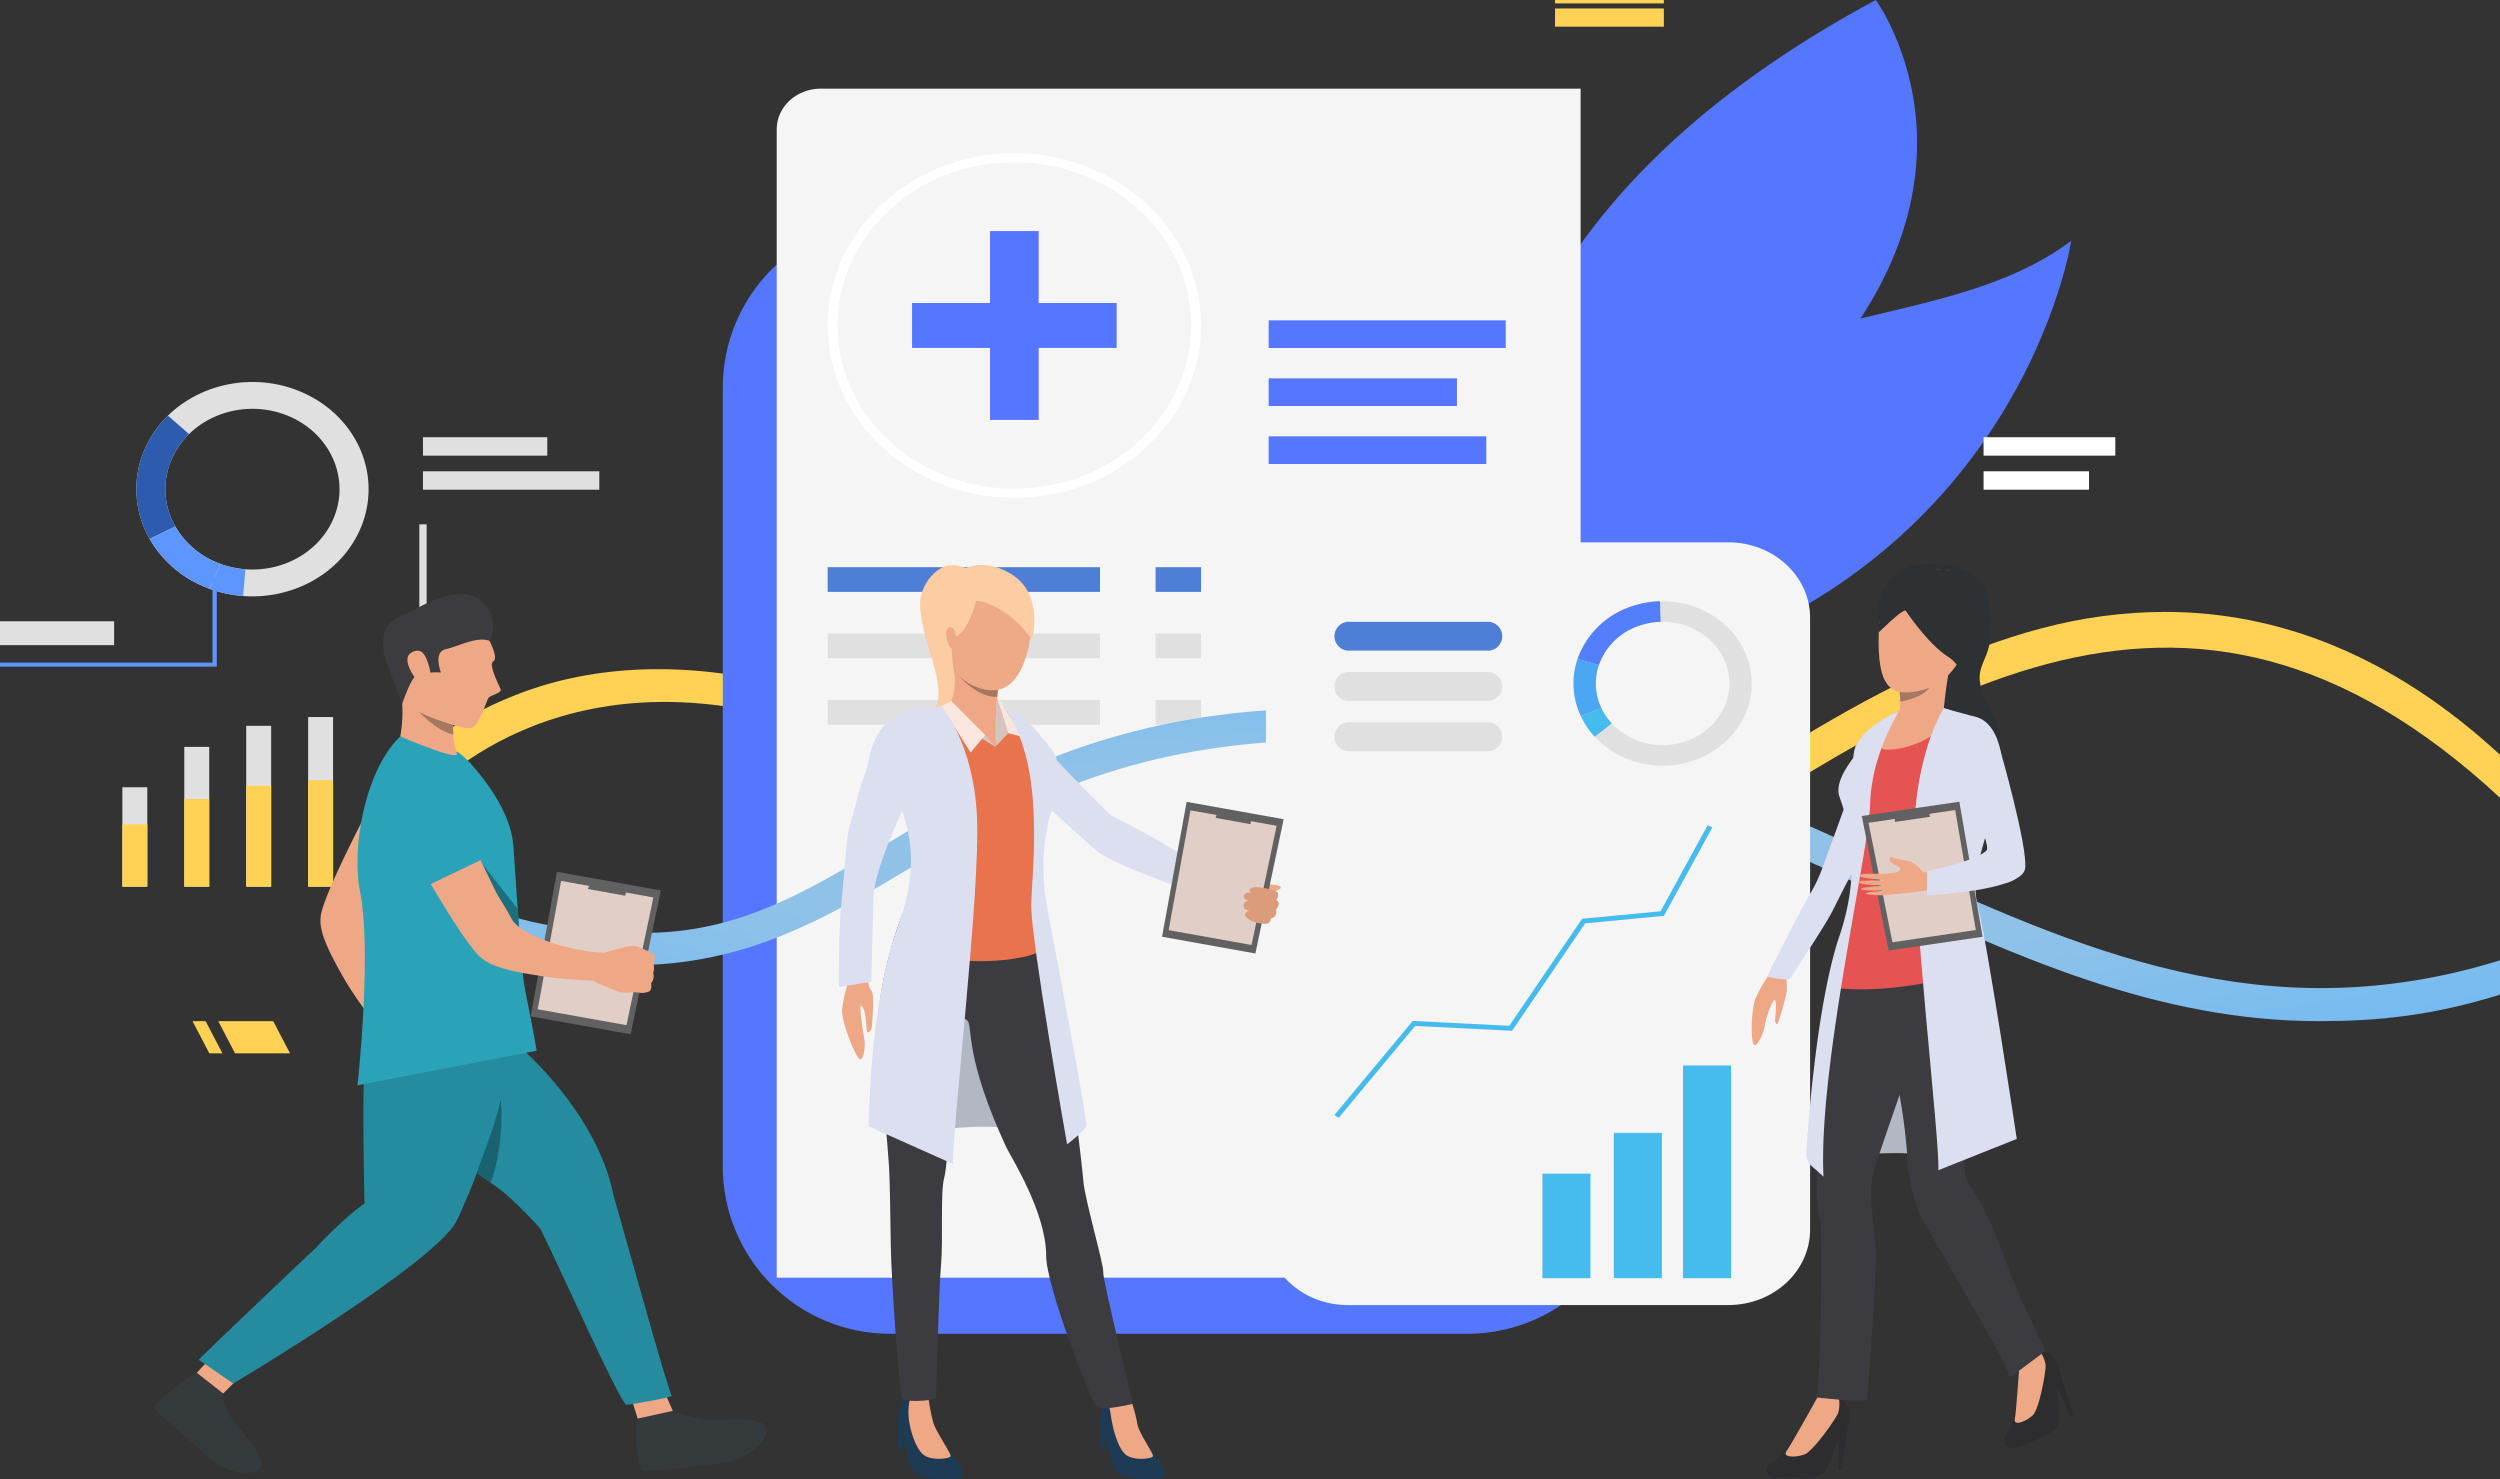 <svg id="Group_52828" data-name="Group 52828" xmlns="http://www.w3.org/2000/svg" xmlns:xlink="http://www.w3.org/1999/xlink" width="895.63" height="530" viewBox="0 0 895.63 530">
  <rect x="0" y="0" width="895.63" height="530" fill="#333333" stroke="none"/>
  <defs>
    <clipPath id="clip-path">
      <rect id="Rectangle_2314" data-name="Rectangle 2314" width="895.63" height="530" fill="none"/>
    </clipPath>
    <clipPath id="clip-path-2">
      <path id="Path_76468" data-name="Path 76468" d="M1254.749,233.53c-45.749,61.668-19.337,57.142-19.337,57.142s12.142,48.342,56.274-.961-25.437-125.443-25.437-125.443,10.064,40.2-11.5,69.263" transform="translate(-1227.827 -164.267)" fill="none"/>
    </clipPath>
    <linearGradient id="linear-gradient" x1="-2.481" y1="2.405" x2="-2.479" y2="2.405" gradientUnits="objectBoundingBox">
      <stop offset="0" stop-color="#40d5e6"/>
      <stop offset="1" stop-color="#57f"/>
    </linearGradient>
    <clipPath id="clip-path-3">
      <path id="Path_76469" data-name="Path 76469" d="M1495.739,0c-213.6,114.774-121.6,281.006-121.6,281.006s-6.689-48.376,83.3-129.485S1495.739,0,1495.739,0Z" transform="translate(-1354.44 -0.001)" fill="none"/>
    </clipPath>
    <linearGradient id="linear-gradient-2" x1="-1.227" y1="1.645" x2="-1.226" y2="1.645" xlink:href="#linear-gradient"/>
    <clipPath id="clip-path-4">
      <path id="Path_76470" data-name="Path 76470" d="M1405.045,287.009c-58.98,24.6-102.782,118.816-65.031,115.671,185.9-15.485,208.395-164.135,208.395-164.135-34.486,25.953-84.385,23.866-143.364,48.464" transform="translate(-1325.941 -238.545)" fill="none"/>
    </clipPath>
    <linearGradient id="linear-gradient-3" x1="-1.648" y1="2.093" x2="-1.646" y2="2.093" xlink:href="#linear-gradient"/>
    <clipPath id="clip-path-5">
      <rect id="Rectangle_2263" data-name="Rectangle 2263" width="895.631" height="530" fill="none"/>
    </clipPath>
    <clipPath id="clip-path-6">
      <path id="Path_76471" data-name="Path 76471" d="M966.308,612.056c-55.726,14.764-112.362,55.174-172.443,97.581-79.325,55.989-125,20.245-177.891-21.145-26.073-20.4-53.033-41.5-85.5-51.924-51.239-16.45-88.386-9.464-110.527-.706-24.319,9.619-32.725,19.694-33.223,20.271v16.862c.422-.488,47.546-55.916,139.657-25.561,30.181,9.946,56.328,30.111,81.53,49.834,33.238,26.01,67.187,52.585,109.993,52.581,24.448,0,51.792-8.674,83.526-31.074,119.809-84.563,216.406-150.839,329.391-46.091v-15.4C1091.949,621.4,1051.133,606.1,1010.7,606.1a173.049,173.049,0,0,0-44.391,5.96" transform="translate(-386.728 -606.096)" fill="none"/>
    </clipPath>
    <linearGradient id="linear-gradient-4" x1="-0.204" y1="1.765" x2="-0.203" y2="1.765" gradientUnits="objectBoundingBox">
      <stop offset="0" stop-color="#ff9f55"/>
      <stop offset="1" stop-color="#ffd255"/>
    </linearGradient>
    <clipPath id="clip-path-8">
      <rect id="Rectangle_2271" data-name="Rectangle 2271" width="8.934" height="22.34" fill="none"/>
    </clipPath>
    <linearGradient id="linear-gradient-5" x1="-4.907" y1="10.505" x2="-4.863" y2="10.505" xlink:href="#linear-gradient-4"/>
    <clipPath id="clip-path-9">
      <rect id="Rectangle_2273" data-name="Rectangle 2273" width="8.934" height="31.416" fill="none"/>
    </clipPath>
    <linearGradient id="linear-gradient-6" x1="-7.39" y1="7.759" x2="-7.346" y2="7.759" xlink:href="#linear-gradient-4"/>
    <clipPath id="clip-path-10">
      <rect id="Rectangle_2275" data-name="Rectangle 2275" width="8.934" height="36.151" fill="none"/>
    </clipPath>
    <linearGradient id="linear-gradient-7" x1="-9.873" y1="6.874" x2="-9.829" y2="6.874" xlink:href="#linear-gradient-4"/>
    <clipPath id="clip-path-11">
      <rect id="Rectangle_2277" data-name="Rectangle 2277" width="8.935" height="38.124" fill="none"/>
    </clipPath>
    <linearGradient id="linear-gradient-8" x1="-12.356" y1="6.57" x2="-12.312" y2="6.57" xlink:href="#linear-gradient-4"/>
    <clipPath id="clip-path-12">
      <path id="Rectangle_2279" data-name="Rectangle 2279" d="M59.946,0H266.717a59.945,59.945,0,0,1,59.945,59.945V338.976a59.945,59.945,0,0,1-59.945,59.945H59.946A59.946,59.946,0,0,1,0,338.975V59.946A59.946,59.946,0,0,1,59.946,0Z" fill="none"/>
    </clipPath>
    <linearGradient id="linear-gradient-9" x1="-0.464" y1="1.316" x2="-0.463" y2="1.316" xlink:href="#linear-gradient"/>
    <clipPath id="clip-path-14">
      <rect id="Rectangle_2282" data-name="Rectangle 2282" width="84.92" height="9.914" fill="none"/>
    </clipPath>
    <linearGradient id="linear-gradient-10" x1="-5.352" y1="41.884" x2="-5.348" y2="41.884" xlink:href="#linear-gradient"/>
    <clipPath id="clip-path-15">
      <rect id="Rectangle_2284" data-name="Rectangle 2284" width="77.952" height="9.914" fill="none"/>
    </clipPath>
    <linearGradient id="linear-gradient-11" x1="-5.831" y1="37.693" x2="-5.826" y2="37.693" xlink:href="#linear-gradient"/>
    <clipPath id="clip-path-16">
      <rect id="Rectangle_2286" data-name="Rectangle 2286" width="67.446" height="9.914" fill="none"/>
    </clipPath>
    <linearGradient id="linear-gradient-12" x1="-6.739" y1="39.788" x2="-6.733" y2="39.788" xlink:href="#linear-gradient"/>
    <clipPath id="clip-path-17">
      <path id="Path_76473" data-name="Path 76473" d="M797.414,266.71c-22.582-9.473-37.174-30.383-37.174-53.27,0-32.246,28.422-58.48,63.358-58.48s63.357,26.234,63.357,58.48c0,22.887-14.592,43.8-37.175,53.27a68.392,68.392,0,0,1-52.367,0m-40.7-53.27c0,24.162,15.4,46.237,39.243,56.237a72.192,72.192,0,0,0,55.29,0c23.84-10,39.245-32.075,39.245-56.237,0-34.043-30.006-61.74-66.889-61.74s-66.889,27.7-66.889,61.74" transform="translate(-756.709 -151.7)" fill="none"/>
    </clipPath>
    <linearGradient id="linear-gradient-13" x1="-2.216" y1="3.848" x2="-2.213" y2="3.848" gradientUnits="objectBoundingBox">
      <stop offset="0" stop-color="#7db3e0"/>
      <stop offset="1" stop-color="#fff"/>
    </linearGradient>
    <clipPath id="clip-path-19">
      <path id="Path_76474" data-name="Path 76474" d="M682.42,702.377c-60.071,5.667-97.239,27.925-130.031,47.563-28.218,16.9-52.588,31.493-85.607,31.647-67.049.31-79.979-25.859-80.054-26.118v14.963c.344,1.422,20.891,24.738,80.117,22.658,36.647-1.287,63.707-16.36,92.327-33.5,31.609-18.93,67.437-40.386,124.515-45.77,89.387-8.432,156.476,22.362,221.358,52.141C957.6,790.083,1008.009,813.227,1066,813.224c21.378,0,40.51-1.969,64.818-9.483v-12.3c-84.307,26.083-150.675-3.854-220.226-35.777-58.785-26.982-119.334-54.776-196.862-54.774-10.134,0-20.564.475-31.311,1.489" transform="translate(-386.728 -700.888)" fill="none"/>
    </clipPath>
    <radialGradient id="radial-gradient" cx="0.5" cy="0.482" r="2.11" gradientUnits="objectBoundingBox">
      <stop offset="0" stop-color="#90c2e8"/>
      <stop offset="0.16" stop-color="#90c2e8"/>
      <stop offset="0.581" stop-color="#47afff"/>
      <stop offset="1" stop-color="#6783f5"/>
    </radialGradient>
    <clipPath id="clip-path-21">
      <rect id="Rectangle_2296" data-name="Rectangle 2296" width="194.949" height="273.241" fill="none"/>
    </clipPath>
    <clipPath id="clip-path-22">
      <path id="Path_76514" data-name="Path 76514" d="M199.542,1011.49l6.028,11.539h19.693l-6.028-11.539Z" transform="translate(-199.542 -1011.49)" fill="none"/>
    </clipPath>
    <linearGradient id="linear-gradient-14" x1="-2.999" y1="13.563" x2="-2.984" y2="13.563" xlink:href="#linear-gradient-4"/>
    <clipPath id="clip-path-23">
      <path id="Path_76515" data-name="Path 76515" d="M176.026,1011.49l6.027,11.539h4.693l-6.028-11.539Z" transform="translate(-176.026 -1011.49)" fill="none"/>
    </clipPath>
    <linearGradient id="linear-gradient-15" x1="-6.24" y1="13.945" x2="-6.205" y2="13.945" xlink:href="#linear-gradient-4"/>
    <clipPath id="clip-path-24">
      <rect id="Rectangle_2304" data-name="Rectangle 2304" width="38.987" height="6.519" fill="none"/>
    </clipPath>
    <linearGradient id="linear-gradient-16" x1="-33.634" y1="14.868" x2="-33.611" y2="14.868" xlink:href="#linear-gradient-4"/>
    <clipPath id="clip-path-25">
      <rect id="Rectangle_2306" data-name="Rectangle 2306" width="38.987" height="1.226" fill="none"/>
    </clipPath>
    <linearGradient id="linear-gradient-17" x1="-50.29" y1="15.59" x2="-50.256" y2="15.59" xlink:href="#linear-gradient-4"/>
    <clipPath id="clip-path-27">
      <rect id="Rectangle_2309" data-name="Rectangle 2309" width="17.431" height="67.658" fill="none"/>
    </clipPath>
    <linearGradient id="linear-gradient-18" x1="-15.89" y1="6.529" x2="-15.872" y2="6.529" xlink:href="#linear-gradient"/>
    <clipPath id="clip-path-28">
      <rect id="Rectangle_2311" data-name="Rectangle 2311" width="73.301" height="16.089" fill="none"/>
    </clipPath>
    <linearGradient id="linear-gradient-19" x1="-4.392" y1="20.7" x2="-4.387" y2="20.7" xlink:href="#linear-gradient"/>
  </defs>
  <g id="Group_52885" data-name="Group 52885" clip-path="url(#clip-path)">
    <rect id="Rectangle_2243" data-name="Rectangle 2243" width="2.615" height="253.226" transform="translate(410.054 187.839)" fill="#f3f3f3"/>
    <rect id="Rectangle_2244" data-name="Rectangle 2244" width="28.188" height="6.601" transform="translate(411.361 156.636)" fill="#fff"/>
    <rect id="Rectangle_2245" data-name="Rectangle 2245" width="22.556" height="6.6" transform="translate(411.361 168.837)" fill="#fff"/>
    <rect id="Rectangle_2246" data-name="Rectangle 2246" width="29.581" height="8.801" transform="translate(412.669 456.066)" fill="#fff"/>
    <g id="Group_52829" data-name="Group 52829" transform="translate(481.104 59.411)">
      <g id="Group_52828-2" data-name="Group 52828" clip-path="url(#clip-path-2)">
        <path id="Path_76574" data-name="Path 76574" d="M0,0,175.2,3.773,179.865,206.4l-175.2-3.773Z" transform="matrix(0.957, -0.29, 0.29, 0.957, -71.452, 14.746)" fill="url(#linear-gradient)"/>
      </g>
    </g>
    <g id="Group_52831" data-name="Group 52831" transform="translate(530.715 0)">
      <g id="Group_52830" data-name="Group 52830" clip-path="url(#clip-path-3)">
        <path id="Path_76575" data-name="Path 76575" d="M0,0,340.056,7.324l7.882,342.411L7.882,342.411Z" transform="matrix(0.957, -0.29, 0.29, 0.957, -156.922, 23.713)" fill="url(#linear-gradient-2)"/>
      </g>
    </g>
    <g id="Group_52833" data-name="Group 52833" transform="translate(519.548 86.275)">
      <g id="Group_52832" data-name="Group 52832" clip-path="url(#clip-path-4)">
        <path id="Path_76576" data-name="Path 76576" d="M0,0,286.306,6.166l5.241,227.657L5.241,227.657Z" transform="matrix(0.957, -0.29, 0.29, 0.957, -74.053, 14.116)" fill="url(#linear-gradient-3)"/>
      </g>
    </g>
    <g id="Group_52835" data-name="Group 52835" transform="translate(0 0)">
      <g id="Group_52834" data-name="Group 52834" clip-path="url(#clip-path-5)">
        <rect id="Rectangle_2250" data-name="Rectangle 2250" width="2.615" height="253.226" transform="translate(150.226 187.839)" fill="#e0e0e0"/>
        <rect id="Rectangle_2251" data-name="Rectangle 2251" width="2.615" height="253.226" transform="translate(336.152 187.839)" fill="#f3f3f3"/>
        <rect id="Rectangle_2252" data-name="Rectangle 2252" width="2.615" height="253.226" transform="translate(522.078 187.839)" fill="#f3f3f3"/>
        <rect id="Rectangle_2253" data-name="Rectangle 2253" width="44.533" height="6.601" transform="translate(151.533 156.635)" fill="#e0e0e0"/>
        <rect id="Rectangle_2254" data-name="Rectangle 2254" width="63.169" height="6.6" transform="translate(151.533 168.837)" fill="#e0e0e0"/>
        <rect id="Rectangle_2255" data-name="Rectangle 2255" width="52.284" height="6.601" transform="translate(335.455 156.635)" fill="#fff"/>
        <rect id="Rectangle_2256" data-name="Rectangle 2256" width="33.43" height="6.6" transform="translate(335.455 168.837)" fill="#fff"/>
        <rect id="Rectangle_2257" data-name="Rectangle 2257" width="32.399" height="6.601" transform="translate(524.692 156.635)" fill="#fff"/>
        <rect id="Rectangle_2258" data-name="Rectangle 2258" width="37.762" height="6.6" transform="translate(524.693 168.837)" fill="#fff"/>
        <rect id="Rectangle_2259" data-name="Rectangle 2259" width="47.193" height="6.601" transform="translate(710.619 156.635)" fill="#fff"/>
        <rect id="Rectangle_2260" data-name="Rectangle 2260" width="37.762" height="6.6" transform="translate(710.619 168.837)" fill="#fff"/>
        <rect id="Rectangle_2261" data-name="Rectangle 2261" width="29.581" height="8.801" transform="translate(337.459 456.066)" fill="#fff"/>
        <rect id="Rectangle_2262" data-name="Rectangle 2262" width="29.58" height="8.801" transform="translate(524.693 456.066)" fill="#fff"/>
      </g>
    </g>
    <g id="Group_52837" data-name="Group 52837" transform="translate(151.533 219.207)">
      <g id="Group_52836" data-name="Group 52836" clip-path="url(#clip-path-6)">
        <rect id="Rectangle_2264" data-name="Rectangle 2264" width="744.098" height="197.691" transform="translate(0 -38.16)" fill="url(#linear-gradient-4)"/>
      </g>
    </g>
    <g id="Group_52839" data-name="Group 52839" transform="translate(0 0)">
      <g id="Group_52838" data-name="Group 52838" clip-path="url(#clip-path-5)">
        <rect id="Rectangle_2265" data-name="Rectangle 2265" width="8.934" height="35.608" transform="translate(43.839 282.04)" fill="#e0e0e0"/>
        <rect id="Rectangle_2266" data-name="Rectangle 2266" width="8.934" height="50.075" transform="translate(66.023 267.574)" fill="#e0e0e0"/>
        <rect id="Rectangle_2267" data-name="Rectangle 2267" width="8.935" height="57.623" transform="translate(88.208 260.026)" fill="#e0e0e0"/>
        <rect id="Rectangle_2268" data-name="Rectangle 2268" width="8.935" height="60.768" transform="translate(110.392 256.881)" fill="#e0e0e0"/>
      </g>
    </g>
    <g id="Group_52841" data-name="Group 52841" transform="translate(43.839 295.309)">
      <g id="Group_52840" data-name="Group 52840" clip-path="url(#clip-path-8)">
        <rect id="Rectangle_2270" data-name="Rectangle 2270" width="8.934" height="22.34" transform="translate(0 0)" fill="url(#linear-gradient-5)"/>
      </g>
    </g>
    <g id="Group_52843" data-name="Group 52843" transform="translate(66.023 286.233)">
      <g id="Group_52842" data-name="Group 52842" clip-path="url(#clip-path-9)">
        <rect id="Rectangle_2272" data-name="Rectangle 2272" width="8.934" height="31.416" transform="translate(0)" fill="url(#linear-gradient-6)"/>
      </g>
    </g>
    <g id="Group_52845" data-name="Group 52845" transform="translate(88.208 281.498)">
      <g id="Group_52844" data-name="Group 52844" clip-path="url(#clip-path-10)">
        <rect id="Rectangle_2274" data-name="Rectangle 2274" width="8.934" height="36.151" transform="translate(0 0)" fill="url(#linear-gradient-7)"/>
      </g>
    </g>
    <g id="Group_52847" data-name="Group 52847" transform="translate(110.392 279.525)">
      <g id="Group_52846" data-name="Group 52846" clip-path="url(#clip-path-11)">
        <rect id="Rectangle_2276" data-name="Rectangle 2276" width="8.935" height="38.124" transform="translate(0 0)" fill="url(#linear-gradient-8)"/>
      </g>
    </g>
    <g id="Group_52849" data-name="Group 52849" transform="translate(258.929 78.917)">
      <g id="Group_52848" data-name="Group 52848" clip-path="url(#clip-path-12)">
        <path id="Path_76583" data-name="Path 76583" d="M0,0,404.177.593,404.63,334.8.453,334.211Z" transform="translate(-7.606 398.797) rotate(-88.991)" fill="url(#linear-gradient-9)"/>
      </g>
    </g>
    <g id="Group_52851" data-name="Group 52851" transform="translate(0 0)">
      <g id="Group_52850" data-name="Group 52850" clip-path="url(#clip-path-5)">
        <path id="Path_76472" data-name="Path 76472" d="M998.147,87.807H725.915c-8.711,0-15.773,6.518-15.773,14.559v411.4h288Z" transform="translate(-431.885 -56.05)" fill="#f5f5f5"/>
      </g>
    </g>
    <g id="Group_52853" data-name="Group 52853" transform="translate(454.505 114.767)">
      <g id="Group_52852" data-name="Group 52852" clip-path="url(#clip-path-14)">
        <rect id="Rectangle_2281" data-name="Rectangle 2281" width="84.92" height="9.914" transform="translate(0 0)" fill="url(#linear-gradient-10)"/>
      </g>
    </g>
    <g id="Group_52855" data-name="Group 52855" transform="translate(454.505 156.325)">
      <g id="Group_52854" data-name="Group 52854" clip-path="url(#clip-path-15)">
        <rect id="Rectangle_2283" data-name="Rectangle 2283" width="77.952" height="9.914" fill="url(#linear-gradient-11)"/>
      </g>
    </g>
    <g id="Group_52857" data-name="Group 52857" transform="translate(454.505 135.546)">
      <g id="Group_52856" data-name="Group 52856" clip-path="url(#clip-path-16)">
        <rect id="Rectangle_2285" data-name="Rectangle 2285" width="67.446" height="9.914" fill="url(#linear-gradient-12)"/>
      </g>
    </g>
    <g id="Group_52859" data-name="Group 52859" transform="translate(296.504 54.865)">
      <g id="Group_52858" data-name="Group 52858" clip-path="url(#clip-path-17)">
        <rect id="Rectangle_2287" data-name="Rectangle 2287" width="133.778" height="123.48" transform="translate(0 0)" fill="url(#linear-gradient-13)"/>
      </g>
    </g>
    <g id="Group_52861" data-name="Group 52861" transform="translate(0 0)">
      <g id="Group_52860" data-name="Group 52860" clip-path="url(#clip-path-5)">
        <rect id="Rectangle_2288" data-name="Rectangle 2288" width="97.575" height="8.84" transform="translate(296.504 203.198)" fill="#4e7ed6"/>
        <rect id="Rectangle_2289" data-name="Rectangle 2289" width="97.575" height="8.84" transform="translate(296.504 226.98)" fill="#e0e0e0"/>
        <rect id="Rectangle_2290" data-name="Rectangle 2290" width="97.575" height="8.84" transform="translate(296.504 250.762)" fill="#e0e0e0"/>
        <rect id="Rectangle_2291" data-name="Rectangle 2291" width="16.287" height="8.84" transform="translate(413.994 203.198)" fill="#4e7ed6"/>
        <rect id="Rectangle_2292" data-name="Rectangle 2292" width="16.287" height="8.84" transform="translate(413.994 226.98)" fill="#e0e0e0"/>
        <rect id="Rectangle_2293" data-name="Rectangle 2293" width="16.287" height="8.84" transform="translate(413.994 250.762)" fill="#e0e0e0"/>
      </g>
    </g>
    <g id="Group_52863" data-name="Group 52863" transform="translate(151.533 253.491)">
      <g id="Group_52862" data-name="Group 52862" clip-path="url(#clip-path-19)">
        <rect id="Rectangle_2295" data-name="Rectangle 2295" width="744.091" height="116.635" transform="translate(0 -0.001)" fill="url(#radial-gradient)"/>
      </g>
    </g>
    <g id="Group_52868" data-name="Group 52868" transform="translate(0 0)">
      <g id="Group_52867" data-name="Group 52867" clip-path="url(#clip-path-5)">
        <g id="Group_52866" data-name="Group 52866" transform="translate(453.524 194.293)" style="mix-blend-mode: hard-light;isolation: isolate">
          <g id="Group_52865" data-name="Group 52865">
            <g id="Group_52864" data-name="Group 52864" clip-path="url(#clip-path-21)">
              <path id="Path_76475" data-name="Path 76475" d="M1323.111,810.452H1186.726c-16.172,0-29.281-12.1-29.281-27.027V564.238c0-14.927,13.11-27.027,29.281-27.027h136.385c16.172,0,29.281,12.1,29.281,27.027V783.425c0,14.927-13.11,27.027-29.281,27.027" transform="translate(-1157.443 -537.211)" fill="#f5f5f5"/>
            </g>
          </g>
        </g>
        <path id="Path_76476" data-name="Path 76476" d="M1500.627,615.086c-4.777-12.331-17.544-19.9-31-19.531a34.228,34.228,0,0,0-9.792,1.715,30.584,30.584,0,0,0-19.718,18.955,27.194,27.194,0,0,0,.417,18.7c.241.624.5,1.237.785,1.836a29.037,29.037,0,0,0,4.947,7.332c8.35,9.062,22.207,12.892,35.061,8.649,16.6-5.479,25.235-22.337,19.3-37.654m-21.99,30.712a25.242,25.242,0,0,1-26.286-6.483,21.77,21.77,0,0,1-3.708-5.5c-.211-.449-.409-.91-.59-1.377a20.387,20.387,0,0,1-.311-14.018,22.927,22.927,0,0,1,14.782-14.212,25.708,25.708,0,0,1,7.341-1.286c10.088-.281,19.661,5.4,23.244,14.642,4.449,11.485-2.029,24.124-14.471,28.231" transform="translate(-874.945 -380.152)" fill="#e0e0e0"/>
        <path id="Path_76477" data-name="Path 76477" d="M1450,618.446l-7.624-2.2a30.587,30.587,0,0,1,19.717-18.955,34.242,34.242,0,0,1,9.792-1.715l.238,7.369a25.7,25.7,0,0,0-7.34,1.286A22.926,22.926,0,0,0,1450,618.446" transform="translate(-877.206 -380.175)" fill="#537ffd"/>
        <path id="Path_76478" data-name="Path 76478" d="M1448.643,670.321l-7.324,2.942c-.282-.6-.544-1.212-.785-1.836a27.194,27.194,0,0,1-.417-18.7l7.624,2.2a20.387,20.387,0,0,0,.311,14.018c.181.467.379.928.59,1.376" transform="translate(-874.945 -416.656)" fill="#4ba6f3"/>
        <path id="Path_76479" data-name="Path 76479" d="M1450.392,711.646a29.063,29.063,0,0,1-4.947-7.332l7.324-2.942a21.78,21.78,0,0,0,3.708,5.5Z" transform="translate(-879.071 -447.706)" fill="#46bbed"/>
        <rect id="Rectangle_2297" data-name="Rectangle 2297" width="17.202" height="52.06" transform="translate(578.153 405.85)" fill="#46bbed"/>
        <rect id="Rectangle_2298" data-name="Rectangle 2298" width="17.201" height="37.459" transform="translate(552.58 420.451)" fill="#46bbed"/>
        <rect id="Rectangle_2299" data-name="Rectangle 2299" width="17.202" height="76.187" transform="translate(602.96 381.722)" fill="#46bbed"/>
        <path id="Path_76480" data-name="Path 76480" d="M1221.592,922.274l-1.495-1.06,28.03-33.664,34.6,1.733,26.087-38.345,28.1-2.677L1353.8,817.43l1.682.785-17.352,31.679-28.214,2.688-26.189,38.495-34.712-1.739Z" transform="translate(-742.022 -521.789)" fill="#46bbed"/>
        <path id="Path_76481" data-name="Path 76481" d="M1274.605,626.25h-48.917a5.178,5.178,0,1,1,0-10.323h48.917a5.178,5.178,0,1,1,0,10.323" transform="translate(-742.022 -393.164)" fill="#4e7ed6"/>
        <path id="Path_76482" data-name="Path 76482" d="M1274.605,676.04h-48.917a5.178,5.178,0,1,1,0-10.323h48.917a5.178,5.178,0,1,1,0,10.323" transform="translate(-742.022 -424.947)" fill="#e0e0e0"/>
        <path id="Path_76483" data-name="Path 76483" d="M1274.605,725.831h-48.917a5.178,5.178,0,1,1,0-10.323h48.917a5.178,5.178,0,1,1,0,10.323" transform="translate(-742.022 -456.73)" fill="#e0e0e0"/>
        <path id="Path_76484" data-name="Path 76484" d="M886.937,1027.619a102.668,102.668,0,0,0-43.042,0l11.355-53.692s28.351,27.743,31.686,53.692" transform="translate(-513.229 -621.686)" fill="#b3b7c4"/>
        <path id="Path_76485" data-name="Path 76485" d="M1103.179,866.451s4.349,2.875,5.634,2.514,3.447.221,4.669.1,4.416-1.529,5.7-1.227c.525.123,3.433,2.037,4.528,2.181s3.346.192,3.195,1.051-2.174,1.323-2.174,1.323.989.187,1.111.984a1.988,1.988,0,0,1-.64,2.091s.882.79.8,1.455a2.581,2.581,0,0,1-1.038,1.968,2.316,2.316,0,0,1,.023,1.719,2.4,2.4,0,0,1-1.837,1.392s-.185,1.643-1.165,1.864a9.4,9.4,0,0,1-2.64-.119,34.254,34.254,0,0,1-11.916-5.581,40.567,40.567,0,0,0-8.933-5.3Z" transform="translate(-668.071 -553.081)" fill="#eea987"/>
        <path id="Path_76486" data-name="Path 76486" d="M857.528,560.81s-6.495-3.846-12.351,2.991-3.75,13.41-2.526,19.548c1.214,6.087,7.119,20.016,4.61,26.152s.7,9.332.7,9.332,20.14,4.76,17.792-23.2-8.221-34.821-8.221-34.821" transform="translate(-511.624 -357.294)" fill="#fccca2"/>
        <path id="Path_76487" data-name="Path 76487" d="M896.161,708.488s7.668-.97,12.816,2.591,8.668,10.232,10.24,12.325,19.951,20.817,20.866,21.156,12.356,6.166,20.061,10.873,19.845,10.376,19.845,10.376l-6.585,7.454s-32.442-10.72-39.19-16.516c-7.209-6.191-40.539-36.911-40.539-36.911s-8.378-6.248,2.488-11.348" transform="translate(-541.627 -452.172)" fill="#dbdff0"/>
        <path id="Path_76488" data-name="Path 76488" d="M1022.208,1399.921s8.3,10.308,7.157,11.942-9.861,1.867-15.171,0-5.437-13.948-7.838-19.137c-1.006-2.173,1.146-8.587,4.172-9.053a13.685,13.685,0,0,1,6.317.9s-3.138,7.311,5.364,15.347" transform="translate(-611.879 -883.177)" fill="#1d3b54"/>
        <path id="Path_76489" data-name="Path 76489" d="M1020.78,1384.229a45.7,45.7,0,0,1,2.383,8.581c.529,3.476,5.91,10.856,5.657,11.79s-7.08,1.779-9.861-.627-4.571-9.406-5.183-13.592a31.439,31.439,0,0,0-1.29-5.825s5.64-2.893,8.3-.325" transform="translate(-615.759 -882.916)" fill="#eea886"/>
        <path id="Path_76490" data-name="Path 76490" d="M1006.177,1406.365v10.792h1.517v-8.341Z" transform="translate(-611.923 -897.724)" fill="#1d3b54"/>
        <path id="Path_76491" data-name="Path 76491" d="M837.478,1400.1s8,10.136,6.858,11.77-9.861,1.867-15.171,0-5.436-13.947-7.838-19.137c-1.006-2.173,1.146-8.587,4.172-9.052a14.569,14.569,0,0,1,6.574,1s-3.1,7.383,5.4,15.419" transform="translate(-499.351 -883.187)" fill="#1d3b54"/>
        <path id="Path_76492" data-name="Path 76492" d="M837.885,1384.008a64.364,64.364,0,0,0,1.644,8.168c1.011,3.384,6.448,11.086,6.194,12.019s-7.08,1.779-9.861-.627-4.931-9.374-5.183-13.592a20.792,20.792,0,0,1,.632-6.969s3.919-1.567,6.574,1" transform="translate(-505.164 -882.512)" fill="#eea886"/>
        <path id="Path_76493" data-name="Path 76493" d="M821.148,1406.365v10.792h1.517v-8.341Z" transform="translate(-499.395 -897.724)" fill="#1d3b54"/>
        <path id="Path_76494" data-name="Path 76494" d="M861.009,882.145s7.118,30.565,8.752,38.26,6.212,44.966,6.7,51.3,7.428,30.216,7.1,32.479,10.675,47.176,10.675,47.176-11.324,2.843-13.23.927c-1.618-1.626-17.888-42.7-17.888-54.013,0-15.643-12.784-35.56-14.4-39.059-15.022-32.512-11.813-42.956-13.775-45.069s-2.132,1.3-3.276,5.982-3.595,45.117-5.066,50.247-.329,22.482-1.147,31.234-1.758,47.964-1.758,47.964-8.2,1.74-12.1.063c-1.124-.484-3.96-43.682-4.123-54.093s-.338-24.771-.654-29.273c-3.029-43.145-7.5-49.268,1.252-79.841,16.781-58.645,52.934-4.29,52.934-4.29" transform="translate(-488.33 -548.459)" fill="#3b3b40"/>
        <path id="Path_76495" data-name="Path 76495" d="M846.813,696.827s7.43,3.238,10.009,3.714,12.589,12.477,14.343,16.859,0,10.953-3.611,18.668-.206,10.286-1.857,18-.085,25.8.225,30.084-37.97,9.73-52.684-3.954c0,0,7.984-13.843,9.223-15.748s.207-12.286-.929-14.953-8.689-25.346-8.689-25.346-6.181-17.417-.6-21.42c4.85-3.476,18.068-4.716,20.441-5.478s9.277-1.094,14.127-.428" transform="translate(-492.56 -444.576)" fill="#e8734d"/>
        <path id="Path_76496" data-name="Path 76496" d="M909.813,708.442l4.514-4.879-3.92-12.847a78.379,78.379,0,0,0-.594,17.726" transform="translate(-553.186 -440.904)" fill="#d6c5be"/>
        <path id="Path_76497" data-name="Path 76497" d="M885.711,659.014s-1.482,12.58-1.172,16.676c0,0-7.72,7.141-16.5-8.335a19.782,19.782,0,0,0,.914-15.071c-2.781-8.692,16.759,6.73,16.759,6.73" transform="translate(-527.911 -414.677)" fill="#eea886"/>
        <path id="Path_76498" data-name="Path 76498" d="M896.359,721.689v6.524l-8.885-6.128Z" transform="translate(-539.732 -460.675)" fill="#eea886"/>
        <path id="Path_76499" data-name="Path 76499" d="M878.9,712.115l-3.689-4.214-12.426-11.431-4.02,3.573Z" transform="translate(-522.271 -444.577)" fill="#d6c5be"/>
        <path id="Path_76500" data-name="Path 76500" d="M915.586,703.563l5.688,1.451-9.608-14.3Z" transform="translate(-554.445 -440.904)" fill="#fae6de"/>
        <path id="Path_76501" data-name="Path 76501" d="M876.194,706.563l-5.2,6.286L860.383,696.12l3.7-1.746Z" transform="translate(-523.256 -443.24)" fill="#fae6de"/>
        <path id="Path_76502" data-name="Path 76502" d="M889.98,673.606l-.255,2.52s-6.137,1.062-14.166-7.977c0,0,5.691,6.408,14.421,5.457" transform="translate(-532.486 -426.499)" fill="#a77860"/>
        <path id="Path_76503" data-name="Path 76503" d="M877.765,606.16c2.417-.082,9.165-.81,12.494-15.159,4.067-17.529-4.919-26.621-12.614-28.306s-14.791.784-18.732,9.946c0,0-2.88,7.143,1.794,19.868s14.47,13.737,17.058,13.649" transform="translate(-521.828 -358.871)" fill="#eea987"/>
        <path id="Path_76504" data-name="Path 76504" d="M868.245,572.362s10.334.593,19.938,13.912c0,0,4.5-16.026-7.255-23.34s-19.982-1.026-22.849,2.164c0,0-4.113.872-4.242,8.073s-5.376,18.069,6.136,23.223c0,0-1.1-8.22-.083-10.1s4.532-.611,8.354-13.932" transform="translate(-518.483 -357.168)" fill="#fccca2"/>
        <path id="Path_76505" data-name="Path 76505" d="M868.1,622.569c-.521-1.246-1.941-1.749-2.723-.413s.15,6.52,2.235,7.087,1.544-4.148.488-6.674" transform="translate(-526.128 -396.635)" fill="#eea987"/>
        <path id="Path_76506" data-name="Path 76506" d="M820.158,699.2s11.672,12.886,12.9,39.978-9.193,113.62-8.545,124.175l-30.268-13.52s.176-43.658,10.31-71.125c11.891-32.229-1.632-42.059-2.868-61.883,0,0,.561-14.514,9.326-15.833,8.23-1.238,9.15-1.792,9.15-1.792" transform="translate(-483.031 -446.321)" fill="#dbdff0"/>
        <path id="Path_76507" data-name="Path 76507" d="M920.244,704.545s4.748.509,6.247,2.147,10.881,11.618,11.565,14.557,2.871,5.131-1.629,18.818c-4.029,12.257-3.016,25.987-2.183,31.485s15.327,79.788,14.533,81.693-6.829,6.45-6.829,6.45-12.979-73.3-12.843-85.542,5.331-48.692-8.861-69.609" transform="translate(-559.661 -449.732)" fill="#dbdff0"/>
        <path id="Path_76508" data-name="Path 76508" d="M1106.012,800.5l-10.121,48.1-33.445-6,8.814-48.332Z" transform="translate(-646.144 -507.007)" fill="#616161"/>
        <path id="Path_76509" data-name="Path 76509" d="M1107.171,808.207l-8.989,42.717-29.7-5.325,7.828-42.925Z" transform="translate(-649.812 -512.37)" fill="#e0cec7"/>
        <path id="Path_76510" data-name="Path 76510" d="M1123.826,807.26l.631-3-12.009-2.153-1.1,2.914Z" transform="translate(-675.885 -512.01)" fill="#616161"/>
        <path id="Path_76511" data-name="Path 76511" d="M1147.578,879.881s-5.99-1.8-7.764-.766.35,1.8.35,1.8-2.088-.783-2.913.658,1.711,2.211,1.711,2.211a1.73,1.73,0,0,0-1.969,1.484c-.22,1.692,2.033,1.9,2.033,1.9s-2.614.953-.966,2.494c2.783,2.6,7.413,2.218,7.413,2.218s1.143-.256,1.23-1.9a2.306,2.306,0,0,0,1.877-3.175s2.231-2.252.023-3.451c0,0,2.354-2.572-1.026-3.465" transform="translate(-691.472 -560.96)" fill="#db9c7c"/>
        <path id="Path_76512" data-name="Path 76512" d="M779.334,958.147s-1.206,5.2,1.259,8.722c.942,1.345.036,11.517-.049,12.788-.071,1.065-1.109,1.973-1.538,1.753s-.521-5.85-1.17-7.665c-.545-1.524-1.029-2.1-1.326-1.612s.714,8.661,1.293,11.366-.147,8.409-1.669,7.488-6.608-13.583-6.231-17.81a51.8,51.8,0,0,1,2.109-9.509Z" transform="translate(-468.216 -611.613)" fill="#eea886"/>
        <path id="Path_76513" data-name="Path 76513" d="M801.827,701.279s-12.087-.687-18.148,5.824-5.732,14.243-7.275,17.6-5.07,17.8-5.842,20.144-1.524,15.492-2.626,26.073-.879,30.338-.879,30.338l11.564-1.935s.466-18.834.76-29.754,9.92-30.217,13.558-38.661,18.119-24.333,8.89-29.631" transform="translate(-466.486 -447.634)" fill="#dbdff0"/>
      </g>
    </g>
    <g id="Group_52870" data-name="Group 52870" transform="translate(78.187 365.827)">
      <g id="Group_52869" data-name="Group 52869" clip-path="url(#clip-path-22)">
        <path id="Path_76581" data-name="Path 76581" d="M0,0,26.022.05l.025,12.127L.025,12.127Z" transform="translate(-0.311 0.007) rotate(-1.426)" fill="url(#linear-gradient-14)"/>
      </g>
    </g>
    <g id="Group_52872" data-name="Group 52872" transform="translate(68.973 365.827)">
      <g id="Group_52871" data-name="Group 52871" clip-path="url(#clip-path-23)">
        <path id="Path_76582" data-name="Path 76582" d="M0,0,11.027.021,11.052,11.8.024,11.782Z" transform="translate(-0.311 0.007) rotate(-1.426)" fill="url(#linear-gradient-15)"/>
      </g>
    </g>
    <g id="Group_52874" data-name="Group 52874" transform="translate(557.091 3.043)">
      <g id="Group_52873" data-name="Group 52873" clip-path="url(#clip-path-24)">
        <path id="Path_76577" data-name="Path 76577" d="M0,0,15.678.324l.758,39.286L.758,39.286Z" transform="translate(-1.762 6.084) rotate(-75.033)" fill="url(#linear-gradient-16)"/>
      </g>
    </g>
    <g id="Group_52876" data-name="Group 52876" transform="translate(557.091 0.001)">
      <g id="Group_52875" data-name="Group 52875" clip-path="url(#clip-path-25)">
        <path id="Path_76578" data-name="Path 76578" d="M0,0,10.537.218l.73,37.812L.73,37.812Z" transform="translate(-0.331 1.145) rotate(-75.033)" fill="url(#linear-gradient-17)"/>
      </g>
    </g>
    <g id="Group_52878" data-name="Group 52878" transform="translate(0 0)">
      <g id="Group_52877" data-name="Group 52877" clip-path="url(#clip-path-5)">
        <path id="Path_76516" data-name="Path 76516" d="M1720.442,1053.737a102.663,102.663,0,0,0-43.042,0l11.355-53.692s28.351,27.744,31.687,53.692" transform="translate(-1020.138 -638.358)" fill="#b3b7c4"/>
        <path id="Path_76517" data-name="Path 76517" d="M1630.285,1390.166s-8.827,13.811-12.554,16.067c-5.059,3.062-1.889,6.159.513,6.161s14.673.813,17.377-2.019,4.045-11.32,6.56-13.54,4.816-10.411-1.225-13.188c-6.624-3.046-10.67,6.518-10.67,6.518" transform="translate(-982.209 -882.841)" fill="#2d2d30"/>
        <path id="Path_76518" data-name="Path 76518" d="M1644.252,1382.706s-9.6,17.341-11.34,19.73,3.281,2.386,6.394,1.251,11.19-12.639,12.066-14.85a11.518,11.518,0,0,0,.24-5.409Z" transform="translate(-992.864 -882.622)" fill="#eea886"/>
        <path id="Path_76519" data-name="Path 76519" d="M1684.312,1409.992l-2.333,16.583-1.237.05.384-11.929Z" transform="translate(-1022.171 -900.039)" fill="#2d2d30"/>
        <path id="Path_76520" data-name="Path 76520" d="M1838.152,1347.99s-2.115,15.916-4.556,19.358c-3.313,4.673.933,6.343,3.137,5.459s13.8-4.664,15.057-8.258-1.191-11.869.154-14.831-.09-11.32-6.831-11.639c-7.391-.35-6.961,9.91-6.961,9.91" transform="translate(-1114.39 -854.13)" fill="#2d2d30"/>
        <path id="Path_76521" data-name="Path 76521" d="M1843.908,1340.146s-1.3,19.436-1.858,22.269,4.041.978,6.4-1.21,4.788-15.713,4.636-18.063a11.947,11.947,0,0,0-2.122-5.047Z" transform="translate(-1120.244 -854.145)" fill="#eea886"/>
        <path id="Path_76522" data-name="Path 76522" d="M1881.55,1357.818l5.037,16.062-1.111.5-4.811-11.078Z" transform="translate(-1143.757 -866.735)" fill="#2d2d30"/>
        <path id="Path_76523" data-name="Path 76523" d="M1614.265,962.693a44.666,44.666,0,0,0-.06,6.224c.105,1.567-2.706,10.843-3.165,12.016-.385.983-.9.187-1.048-.575-.083-.438.334-3.8.266-5.676-.056-1.572-.34-2.236-.766-1.854a30.8,30.8,0,0,0-3.171,8.841c-.264,2.692-2.835,8.334-3.991,7.08s-.981-12.741.636-16.621a53.156,53.156,0,0,1,4.825-8.406Z" transform="translate(-974.031 -614.515)" fill="#eea886"/>
        <path id="Path_76524" data-name="Path 76524" d="M1624.177,808.531c.476-1.238,12.024-18.337,14.788-23.781s5.192-10.446,6.488-12.575c.085-.14.226-.386.414-.715.9-1.588,2.872-5.137,4.852-8.434l.417-.688.349-1.311c1.388-2.282.585-3.8.855-5.729a5.548,5.548,0,0,1,.624-1.875c.013-.025.026-.05.039-.073a41.776,41.776,0,0,0,3.44-7.365c1.387-5.2,8.033-28.3,8.033-28.3s-10.731,3.492-12.4,7.04c-2.536,5.384-5.518,13.494-6.332,16s-8.395,23.282-9.957,27.5a54.93,54.93,0,0,1-4.9,10.463c-1.74,2.7-14.3,27.16-15.189,29.383,0,0,8.009,1.694,8.484.456" transform="translate(-982.61 -458.119)" fill="#dbdff0"/>
        <path id="Path_76525" data-name="Path 76525" d="M1695.6,967.284c-.44,1.96-3.254,10.163-6.4,19.278h0c-2.873,8.309-6.026,17.375-7.917,23.161-.705,2.159-1.236,3.861-1.51,4.9-1.814,6.849.226,17.594.885,26.573s-3.057,54.5-3.057,54.5c-2.473,1.065-18.345-.826-18.345-.826,1.814-3.2,2.378-60.46,1.388-63.96s-1.648-13.242-.658-17.048a13.723,13.723,0,0,0,.323-3.054c.083-4.8-.988-12.743-1.643-21.451-.824-10.959,3.792-38.2,4.451-40.639.061-.224.157-.539.28-.926,1.215-3.82,5.126-14.669,5.126-14.669,7.932-2.178,13.905-2.572,18.363-1.733,5.9,1.109,9.15,4.379,10.772,8.53,3.879,9.9-1.485,24.824-2.054,27.367" transform="translate(-1008.682 -594.271)" fill="#3b3b40"/>
        <path id="Path_76526" data-name="Path 76526" d="M1784.816,1064.845l-12.716,9.508c-1.362-6.086-30.581-54.227-32.57-58.945s-4.112-13.85-4.112-17.2c0-.6-.046-1.607-.139-2.916a209.611,209.611,0,0,0-2.8-22.1c-.269-1.39-.553-2.706-.851-3.9-1.6-6.425-1.875-28.379-1.893-41.289-.009-5.745.034-9.7.034-9.7s.138-.1.4-.282c3.008-2.1,22.3-14.906,29.02-2.935a34,34,0,0,1,3.64,10.1c2.157,10.848.041,23.067-1.7,34.2-1.489,9.524-4.342,22.983-5.163,32.97-.452,5.495-.288,9.94,1.058,12.1,3.793,6.088,7.5,11.242,15.17,32.724,2.5,6.988,12.627,27.671,12.627,27.671" transform="translate(-1051.964 -580.904)" fill="#3b3b40"/>
        <path id="Path_76527" data-name="Path 76527" d="M1717.245,583.079s-4.2-25.047,18.279-24.585,22.174,12.847,21.774,25.139-9.012,11.368.7,28.467-8.412,17.1-8.412,17.1l-14.063-17.838Z" transform="translate(-1044.182 -356.499)" fill="#2d3133"/>
        <path id="Path_76528" data-name="Path 76528" d="M1733.468,564.634s-15.22,2.219-15.821,22.182,4.105,24.215,17.423,20.056,17.523-25.047,17.824-28.282,1.1-16.359-19.426-13.956" transform="translate(-1044.585 -360.236)" fill="#eea886"/>
        <path id="Path_76529" data-name="Path 76529" d="M1731.789,720.189c.059,6.874-8.5,23.306-9.821,28.38s-3.408,6.7-1.649,13.192,7.212,28.464,6.992,30.392-33.295,11.62-56.423,7.718c0,0,9-31.012,9.662-34.564s-.8-16.867-1.131-20.621-4.447-11.835-4.309-15.6c.141-3.834,2.181-7.145,5.035-11.24.884-1.269,1.813-2.562,2.742-3.819a73.481,73.481,0,0,1,7.528-9.095,23.7,23.7,0,0,1,3.03-2.232l.009,0a14.518,14.518,0,0,1,3.118-1.518l13.083-1.928s8.153,2.723,12.844,3.736c0,0,9.155,1.232,9.29,17.2" transform="translate(-1016.178 -446.353)" fill="#e55353"/>
        <path id="Path_76530" data-name="Path 76530" d="M1705.848,708.78l-7.583,11.03-7,10.18a60.337,60.337,0,0,0,1.273-6.06c.151-.847.312-1.8.485-2.868a7.059,7.059,0,0,1,.22-.939h0c3-6.374,12.256-11.18,12.595-11.339l.009,0" transform="translate(-1028.571 -452.435)" fill="#e55353"/>
        <path id="Path_76531" data-name="Path 76531" d="M1753.683,656.554c-1.319,2.3-2.713,16.574-2.713,16.574s-18.616,6.495-16.71,2.821a13.107,13.107,0,0,0,1.135-5.7,25.46,25.46,0,0,0-.207-3.467c-.048-.375-.086-.592-.086-.592s19.9-11.941,18.58-9.64" transform="translate(-1054.635 -418.91)" fill="#eea886"/>
        <path id="Path_76532" data-name="Path 76532" d="M1727.338,578.366s7.81,11.738,14.92,16.359,3.5,8.318,3.5,8.318,18.55-36.046.914-38.541-28.45-2.68-28.951,21.72c0,0,8.01-8.041,9.612-7.856" transform="translate(-1044.663 -359.643)" fill="#2d3133"/>
        <path id="Path_76533" data-name="Path 76533" d="M1747.458,681.3c-2.857,3.891-10.407,4.937-10.407,4.937h0a25.47,25.47,0,0,0-.207-3.467c4.851.863,10.615-1.47,10.615-1.47" transform="translate(-1056.289 -434.892)" fill="#a77860"/>
        <path id="Path_76534" data-name="Path 76534" d="M1695.253,720.055h0a13.476,13.476,0,0,0-.736,3.882l2.742-3.819s4.9-6.481,6.575-8.166a27.43,27.43,0,0,1,3.983-3.161s-9.635,4.273-12.563,11.264" transform="translate(-1030.548 -452.443)" fill="#dbdff0"/>
        <path id="Path_76535" data-name="Path 76535" d="M1781.785,854.355a106.352,106.352,0,0,1-10.614,2.782c-5.11,1,.172,6.651.172,6.651s8.853-.755,13.11-1.138c2.06-.185-2.667-8.3-2.667-8.3" transform="translate(-1075.812 -545.36)" fill="#eea886"/>
        <path id="Path_76536" data-name="Path 76536" d="M1784.348,730.388s11.948-4.326,15.483-4.577c0,0-2.4-17.71-14.14-15.833s-1.343,20.41-1.343,20.41" transform="translate(-1082.599 -453.111)" fill="#e55353"/>
        <path id="Path_76537" data-name="Path 76537" d="M1726.479,701.109s-8.772,12.45-5.8,13.538,19.043-1.451,25.877-13.277c0,0-10.218-4.836-20.073-.261" transform="translate(-1046.084 -446.282)" fill="#eea886"/>
        <path id="Path_76538" data-name="Path 76538" d="M1760.758,701.508s-9.3,14.246-10.525,41.338,9.193,113.619,8.544,124.175l28.113-11.211s-10.6-70.759-14.113-84.253,7.591-31.24,8.827-51.065c0,0-.781-13.6-9.326-15.832s-11.519-3.152-11.519-3.152" transform="translate(-1064.372 -447.793)" fill="#dbdff0"/>
        <path id="Path_76539" data-name="Path 76539" d="M1766.844,721.391s-2.1-13.084-12.489-10.928c-9.981,2.072-.628,19.227.105,21.258s8.126,18.621,8.767,20.8c2.026,6.874.128,7.036-2.923,8.657-9,4.785-27.511,4.471-29.647,5.786s-2.008,5.41,1.578,5.552c4.666.185,31.33-2.131,35.05-2.468,3.605-.326,10.787-.6,8.9-12.438-1.27-7.969-9.344-36.215-9.344-36.215" transform="translate(-1051.674 -453.357)" fill="#eea886"/>
        <path id="Path_76540" data-name="Path 76540" d="M1684.717,704.582s-9.892,15.151-10.408,33.1-18.623,94.423-16.717,133.591l-4.214-3.765a5.76,5.76,0,0,1-1.972-4.669c.729-11.253,3.945-54.221,11.9-77.762,9.212-27.248,1.47-45.309-.079-50.173s3.4-11.337,5.06-13.651,5.631-12.958,16.426-16.668" transform="translate(-1004.322 -449.755)" fill="#dbdff0"/>
        <path id="Path_76541" data-name="Path 76541" d="M1737.153,794.12l8.331,48.39-33.648,4.935-9.646-48.2Z" transform="translate(-1035.215 -506.91)" fill="#616161"/>
        <path id="Path_76542" data-name="Path 76542" d="M1739.422,802.4l7.4,42.976-29.884,4.383-8.567-42.8Z" transform="translate(-1038.974 -512.193)" fill="#e0cec7"/>
        <path id="Path_76543" data-name="Path 76543" d="M1744.924,803.776l-.519-3.017-12.082,1.773.047,3.085Z" transform="translate(-1053.541 -511.148)" fill="#616161"/>
        <path id="Path_76544" data-name="Path 76544" d="M1728.428,853.614s-5.559.859-6.077.781-2.714-3.4-5.261-3.995-5.728-1.055-6.513-1.507-1,1.852,1.446,2.794,3.057,2.2-1.521,3.05c-2.533.469-12-.507-11.215.969.462.867,9.586,1.486,9.586,1.486s-9.845-.041-10.18.508c-.66,1.083,9.216,1.465,9.628,1.43,0,0-8.462.449-8.536,1.149-.092.871,8.479.5,8.4.643,0,0-6.726.428-6.659.957.088.695,6.008.779,7.155.655s12.745-1.343,14.688-1.7c1.958-.36,5.23-.568,5.23-.568Z" transform="translate(-1033.069 -541.836)" fill="#eea886"/>
        <path id="Path_76545" data-name="Path 76545" d="M1788.308,722.205s9.545,33.342,8.751,41.552-35.168,9.742-35.168,9.742v-8.638s17.993-3.687,21.37-7.5c1.757-1.984-9.989-27.331-9.989-27.331s-10.508-15.857-.547-19.9,14.245,7.252,15.583,12.069" transform="translate(-1071.523 -452.754)" fill="#dbdff0"/>
        <path id="Path_76546" data-name="Path 76546" d="M320.694,864.519a39.666,39.666,0,0,1-11.022,3.083s-5.067-6.858-8.031-11.99c-7.072-12.244-9.16-17.976-8.556-22.678,1.084-8.45,19.09-42.259,19.09-42.259l19.987,7.119-15.3,25.1c-1.428,2.572-3.271,6.753-5.175,10.153-2.5,4.457.509,14.656,2.287,18.915,0,0,3.261,8.249,6.722,12.557" transform="translate(-178.184 -504.71)" fill="#eea886"/>
        <path id="Path_76547" data-name="Path 76547" d="M166.1,1366.566s-.59,3.059,1.7,7.145,12.57,14.5,11.862,18.774-12.583,3.772-20.04-3.757-18.532-15.345-18.124-17.152,11.592-11.2,15.48-12.448,9.118,7.439,9.118,7.439" transform="translate(-86.049 -867.492)" fill="#353a3d"/>
        <path id="Path_76548" data-name="Path 76548" d="M193.579,1354.831l-4.2,4.177-9.444-7.432,4.342-4.647Z" transform="translate(-109.43 -859.783)" fill="#eea886"/>
        <path id="Path_76549" data-name="Path 76549" d="M181.658,1239.887c4.608-4.822,41.789-39.939,41.789-39.939,18.964-20.176,26.384-20.709,26.384-20.709s4.793.095,11.3.914c.935.12,3.979.089,4.956.237,12.074,1.807,12.411.535,8,9.666-7.26,15.013-80.056,58.331-80.056,58.331Z" transform="translate(-110.478 -752.742)" fill="#248c9e"/>
        <path id="Path_76550" data-name="Path 76550" d="M594.857,1397.265a53.727,53.727,0,0,0,11.219,3.062c5.254.661,17.912-1.264,21.507,1.923s-4.153,12.41-15.813,13.783-26.592,3.652-28.045,2.218-2.665-14.339-1.46-18.224,12.592-2.762,12.592-2.762" transform="translate(-353.815 -891.819)" fill="#353a3d"/>
        <path id="Path_76551" data-name="Path 76551" d="M590.166,1381.76l2.5,5.7-12.592,2.762-1.9-6.107Z" transform="translate(-351.628 -882.018)" fill="#eea886"/>
        <path id="Path_76552" data-name="Path 76552" d="M513.7,1175.675s-5.124-18.04,6.911,24.46c0,0,12.685,45.35,14.08,47.93.331.612-15.9,3.354-16.2,3.244-2.825-1.043-28.1-59.146-34.379-69.874-5.531-9.448,29.588-5.76,29.588-5.76" transform="translate(-294.061 -748.04)" fill="#248c9e"/>
        <path id="Path_76553" data-name="Path 76553" d="M463.684,1081.6l-25.263,13.414s-9.94-11.268-16.524-15.868c-.677-.466-1.353-.941-2.039-1.434-.972-.677-1.944-1.372-2.916-2.076-.705-.51-1.42-1.029-2.116-1.548a96.64,96.64,0,0,1-11.788-9.772c-7.157-7.626,8.51-55.847,28.294-34.34,0,0,26.521,22.984,32.353,51.624" transform="translate(-244.041 -653.969)" fill="#248c9e"/>
        <path id="Path_76554" data-name="Path 76554" d="M387.742,1023.842s-12.45,52.8-24.72,70.76c0,0-20.839-6.485-30.411-9.948,0,0-.929-38.158-.005-48.129.862-9.3,55.136-12.683,55.136-12.683" transform="translate(-202.031 -653.548)" fill="#248c9e"/>
        <path id="Path_76555" data-name="Path 76555" d="M326.856,854.436s5.249-47.445.9-69.521c-2.891-14.676,1.292-38.49,10.824-51.34a32.035,32.035,0,0,1,3.592-4.13s19.244,4.7,21.17,5.944a37.845,37.845,0,0,1,4.99,4.855h0c5.475,6.2,13.562,17.42,14.348,28.313.571,7.925,1.043,15.2,1.579,22.711.161,2.284.331,4.59.509,6.943.431,5.65.923,11.565,1.538,18.086.342,3.628,2.99,15.138,4.734,25.75Z" transform="translate(-198.783 -465.627)" fill="#2aa3b8"/>
        <path id="Path_76556" data-name="Path 76556" d="M440.89,1118.964c-.972-.677-1.944-1.372-2.916-2.076-.705-.51-1.42-1.029-2.116-1.548,1.01-2.973,6.5-16.537,8.654-26.221,0,0,1.591,15.085-3.622,29.845" transform="translate(-265.074 -695.217)" fill="#196370"/>
        <path id="Path_76557" data-name="Path 76557" d="M454.2,878.829S443,894.54,441.016,855.74l12.676,16.146c.161,2.284.332,4.59.509,6.943" transform="translate(-268.211 -546.244)" fill="#1d6f7d"/>
        <path id="Path_76558" data-name="Path 76558" d="M365.156,698.452s2.006-10.261-.331-16.227,19.148,10.055,19.148,10.055,0,.83.036,2.07c.029.969.086,2.19.18,3.471a24.473,24.473,0,0,0,1.2,6.63c1.438,3.358-20.234-6-20.234-6" transform="translate(-221.766 -434.636)" fill="#eea886"/>
        <path id="Path_76559" data-name="Path 76559" d="M393.813,612.9s4.528,7.874,2.247,9.08c-1.885,1,2.137,8.721,2.661,9.982s-3.416,2.151-4.258,2.956-3.391,10.752-6.633,11.032-17.809-4.5-21.757-8.335-7.086-21.094-4.381-28.347,24.128-10.121,32.12,3.633" transform="translate(-219.353 -385.043)" fill="#eea886"/>
        <path id="Path_76560" data-name="Path 76560" d="M388.322,605.164a11.406,11.406,0,0,0-3.715-14.781c-8.455-6.338-24.209,4.6-25.979,5.008s-12.264,3.5-7,17.907c4.778,13.071,5.392,14.545,5.392,14.545s2.9-8.687,4.749-9.908c2.884-1.906,9.174-1.405,9.174-1.405s-2.946-7.367,1.748-8.379,10.9-4.64,15.628-2.987" transform="translate(-212.959 -375.6)" fill="#3b3b40"/>
        <path id="Path_76561" data-name="Path 76561" d="M379.551,648.072c-.406-1.01-1.711-5.351-5.757-2.831s2.433,10.724,3.134,10.834,6.04.5,2.623-8" transform="translate(-226.526 -411.381)" fill="#eea886"/>
        <path id="Path_76562" data-name="Path 76562" d="M395.324,713.006c-6.659-1.652-12.368-8.323-12.368-8.323,1.819,1.639,12.188,4.851,12.188,4.851.029.969.086,2.19.18,3.471" transform="translate(-232.901 -449.82)" fill="#a77860"/>
        <path id="Path_76563" data-name="Path 76563" d="M531.813,870.258l-10.842,51.525-35.828-6.423,9.442-51.776Z" transform="translate(-295.047 -551.251)" fill="#616161"/>
        <path id="Path_76564" data-name="Path 76564" d="M533.055,878.511l-9.629,45.761-31.82-5.7,8.386-45.984Z" transform="translate(-298.978 -556.996)" fill="#e0cec7"/>
        <path id="Path_76565" data-name="Path 76565" d="M550.9,877.5l.676-3.212-12.864-2.306L537.53,875.1Z" transform="translate(-326.908 -556.609)" fill="#616161"/>
        <path id="Path_76566" data-name="Path 76566" d="M561.917,953.124a8.292,8.292,0,0,1-2.406.566s-1.5-.187-2.582-.26a7.93,7.93,0,0,0-.834-.023,15.407,15.407,0,0,1-4.548-.034c-1.974-.4-10.015-4.132-10.015-4.132l.953-4.584.229-4.41s11.721-3.677,13.608-3.5a5.281,5.281,0,0,1,.534.076,18.943,18.943,0,0,1,3.438,1.358c.3.09,3.189,1.164,3.472,1.983a2.635,2.635,0,0,1-.388,2.708,6.224,6.224,0,0,1-.031,3.694,3.906,3.906,0,0,1-.732,3.623s.442,2.166-.7,2.939" transform="translate(-329.341 -597.946)" fill="#eea886"/>
        <path id="Path_76567" data-name="Path 76567" d="M443.822,858.484a32.761,32.761,0,0,1-3.882,10.008s-8.986-.328-15.219-1.187c-14.868-2.05-21.1-3.916-24.832-7.164-6.707-5.837-25.4-39.325-25.4-39.325l18.1-10.578,12.729,26.3c1.387,2.591,3.928,6.448,5.753,9.885,2.393,4.5,13.057,8.353,17.823,9.571,0,0,9.121,2.5,14.932,2.5" transform="translate(-227.749 -517.198)" fill="#eea886"/>
        <path id="Path_76568" data-name="Path 76568" d="M395.435,807.264,374.86,817.14s-4.079-7.288-5.274-9.656c-3.427-6.794-8.727-17.06-2.062-21.4,14.383-9.361,20.566,6.173,24.1,14.69a44.6,44.6,0,0,0,3.812,6.487" transform="translate(-221.573 -499.929)" fill="#2aa3b8"/>
      </g>
    </g>
    <g id="Group_52880" data-name="Group 52880" transform="translate(354.677 82.776)">
      <g id="Group_52879" data-name="Group 52879" clip-path="url(#clip-path-27)">
        <path id="Path_76579" data-name="Path 76579" d="M0,0,22.165.111,22.537,68.7.372,68.587Z" transform="translate(-4.768 0.288) rotate(-3.738)" fill="url(#linear-gradient-18)"/>
      </g>
    </g>
    <g id="Group_52882" data-name="Group 52882" transform="translate(326.742 108.561)">
      <g id="Group_52881" data-name="Group 52881" clip-path="url(#clip-path-28)">
        <path id="Path_76580" data-name="Path 76580" d="M0,0,74.257.372l.111,20.472L.111,20.472Z" transform="translate(-1.134 0.068) rotate(-3.738)" fill="url(#linear-gradient-19)"/>
      </g>
    </g>
    <g id="Group_52884" data-name="Group 52884" transform="translate(0 0)">
      <g id="Group_52883" data-name="Group 52883" clip-path="url(#clip-path-5)">
        <path id="Path_76569" data-name="Path 76569" d="M184.04,382.081c-16.715-7.3-36.044-3.419-48.072,8.372a38.4,38.4,0,0,0-7.312,9.91,35.713,35.713,0,0,0,.755,34.243,40.133,40.133,0,0,0,19.053,16.879c.845.37,1.7.711,2.557,1.024a44.263,44.263,0,0,0,11.88,2.549c16.744,1.248,33.338-7.01,40.949-21.855,9.823-19.166.955-42.053-19.81-51.121m10.4,47.011c-5.705,11.13-18.146,17.321-30.7,16.387a33.187,33.187,0,0,1-8.907-1.914q-.966-.352-1.919-.767a30.089,30.089,0,0,1-14.283-12.654,26.768,26.768,0,0,1-.567-25.673,28.81,28.81,0,0,1,5.481-7.43c9.016-8.84,23.51-11.75,36.042-6.278,15.568,6.8,22.216,23.959,14.851,38.328" transform="translate(-75.808 -241.534)" fill="#e0e0e0"/>
        <path id="Path_76570" data-name="Path 76570" d="M138.631,451.446l-9.221,4.46a35.713,35.713,0,0,1-.755-34.243,38.4,38.4,0,0,1,7.312-9.91l7.578,6.589a28.809,28.809,0,0,0-5.481,7.43,26.768,26.768,0,0,0,.567,25.673" transform="translate(-75.808 -262.835)" fill="#2d5bad"/>
        <path id="Path_76571" data-name="Path 76571" d="M162.222,534.923l-3.812,8.942c-.858-.313-1.712-.655-2.557-1.024A40.133,40.133,0,0,1,136.8,525.962l9.221-4.46A30.088,30.088,0,0,0,160.3,534.156q.952.415,1.918.767" transform="translate(-83.197 -332.89)" fill="#5d96ff"/>
        <path id="Path_76572" data-name="Path 76572" d="M203.831,570.1a44.263,44.263,0,0,1-11.88-2.549l3.812-8.942a33.189,33.189,0,0,0,8.907,1.914Z" transform="translate(-116.738 -356.577)" fill="#5d96ff"/>
        <path id="Path_76573" data-name="Path 76573" d="M77.665,604.23H0V602.8H76.122V572.436h1.544Z" transform="translate(0 -365.403)" fill="#5d96ff"/>
        <rect id="Rectangle_2312" data-name="Rectangle 2312" width="40.881" height="8.549" transform="translate(0 222.573)" fill="#e0e0e0"/>
      </g>
    </g>
  </g>
</svg>
